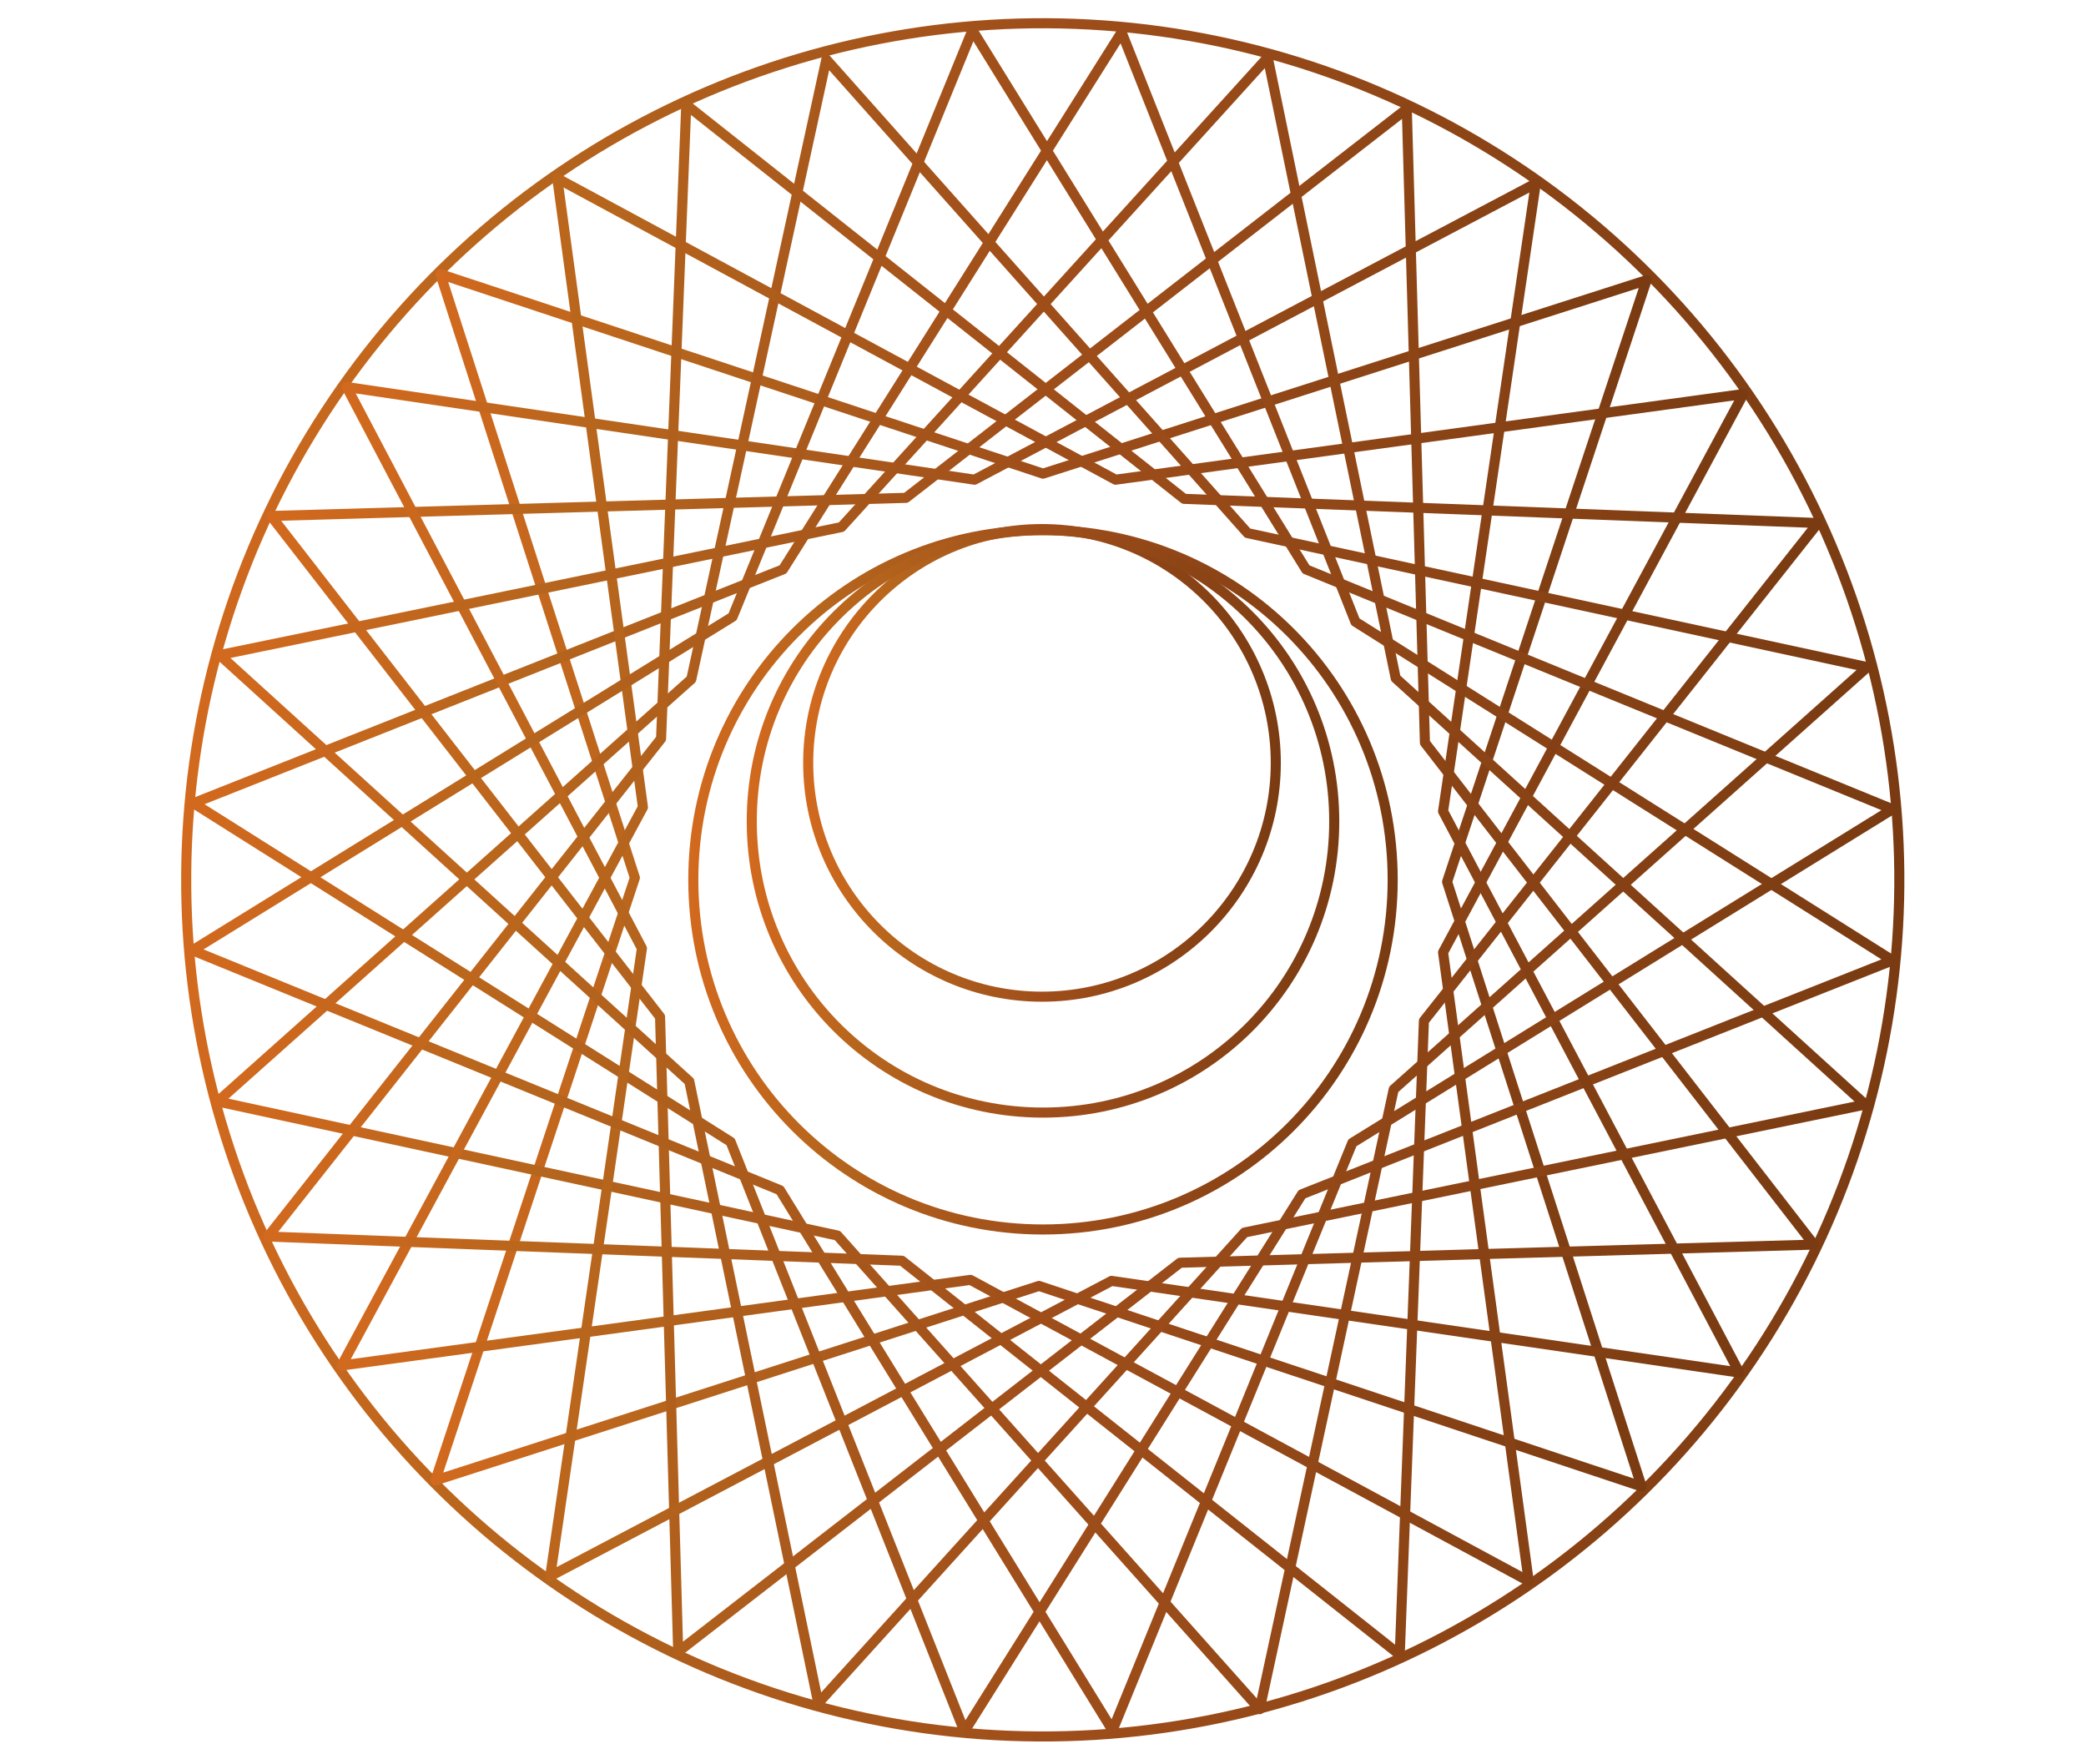 <?xml version="1.0" encoding="UTF-8"?>
<svg id="_x32_" xmlns="http://www.w3.org/2000/svg" version="1.1" xmlns:xlink="http://www.w3.org/1999/xlink" viewBox="0 0 207 175">
  <!-- Generator: Adobe Illustrator 29.8.2, SVG Export Plug-In . SVG Version: 2.1.1 Build 3)  -->
  <defs>
    <style>
      .st0 {
        stroke: url(#_Безымянный_градиент_1927);
      }

      .st0, .st1, .st2, .st3, .st4, .st5, .st6, .st7, .st8, .st9, .st10, .st11, .st12 {
        fill: none;
        stroke-linecap: round;
        stroke-linejoin: round;
      }

      .st1 {
        stroke: url(#_Безымянный_градиент_1924);
      }

      .st2 {
        stroke: url(#_Безымянный_градиент_1928);
      }

      .st3 {
        stroke: url(#_Безымянный_градиент_19211);
      }

      .st4 {
        stroke: url(#_Безымянный_градиент_1923);
      }

      .st5 {
        stroke: url(#_Безымянный_градиент_1921);
      }

      .st6 {
        stroke: url(#_Безымянный_градиент_1922);
      }

      .st7 {
        stroke: url(#_Безымянный_градиент_1929);
      }

      .st8 {
        stroke: url(#_Безымянный_градиент_19212);
      }

      .st9 {
        stroke: url(#_Безымянный_градиент_1925);
      }

      .st10 {
        stroke: url(#_Безымянный_градиент_1926);
      }

      .st11 {
        stroke: url(#_Безымянный_градиент_19210);
      }

      .st12 {
        stroke: url(#_Безымянный_градиент_192);
      }
    </style>
    <linearGradient id="_Безымянный_градиент_192" data-name="Безымянный градиент 192" x1="18" y1="87.3" x2="188.9" y2="87.3" gradientTransform="translate(183.2 -22.1) rotate(85.9)" gradientUnits="userSpaceOnUse">
      <stop offset="0" stop-color="#d2691e"/>
      <stop offset=".2" stop-color="#b5651d"/>
      <stop offset=".5" stop-color="#9f4e1a"/>
      <stop offset="1" stop-color="#7a3b12"/>
    </linearGradient>
    <linearGradient id="_Безымянный_градиент_1921" data-name="Безымянный градиент 192" x1="68.2" y1="87.3" x2="138.7" y2="87.3" gradientTransform="matrix(1,0,0,1,0,0)" xlink:href="#_Безымянный_градиент_192"/>
    <linearGradient id="_Безымянный_градиент_1922" data-name="Безымянный градиент 192" x1="79.8" y1="75.7" x2="127.1" y2="75.7" gradientTransform="matrix(1,0,0,1,0,0)" xlink:href="#_Безымянный_градиент_192"/>
    <linearGradient id="_Безымянный_градиент_1923" data-name="Безымянный градиент 192" x1="74.1" y1="81.5" x2="132.9" y2="81.5" gradientTransform="matrix(1,0,0,1,0,0)" xlink:href="#_Безымянный_градиент_192"/>
    <linearGradient id="_Безымянный_градиент_1924" data-name="Безымянный градиент 192" x1="42.7" y1="87.3" x2="163.9" y2="87.3" gradientTransform="matrix(1,0,0,1,0,0)" xlink:href="#_Безымянный_градиент_192"/>
    <linearGradient id="_Безымянный_градиент_1925" data-name="Безымянный градиент 192" x1="26.4" y1="87.3" x2="180.5" y2="87.3" gradientTransform="matrix(1,0,0,1,0,0)" xlink:href="#_Безымянный_градиент_192"/>
    <linearGradient id="_Безымянный_градиент_1926" data-name="Безымянный градиент 192" x1="18.7" y1="87.5" x2="188.3" y2="87.5" gradientTransform="matrix(1,0,0,1,0,0)" xlink:href="#_Безымянный_градиент_192"/>
    <linearGradient id="_Безымянный_градиент_1927" data-name="Безымянный градиент 192" x1="21.1" y1="87.8" x2="185.8" y2="87.8" gradientTransform="matrix(1,0,0,1,0,0)" xlink:href="#_Безымянный_градиент_192"/>
    <linearGradient id="_Безымянный_градиент_1928" data-name="Безымянный градиент 192" x1="33.4" y1="87.3" x2="173.5" y2="87.3" gradientTransform="matrix(1,0,0,1,0,0)" xlink:href="#_Безымянный_градиент_192"/>
    <linearGradient id="_Безымянный_градиент_1929" data-name="Безымянный градиент 192" x1="33.9" y1="87.3" x2="173.1" y2="87.3" gradientTransform="matrix(1,0,0,1,0,0)" xlink:href="#_Безымянный_градиент_192"/>
    <linearGradient id="_Безымянный_градиент_19210" data-name="Безымянный градиент 192" x1="21.3" y1="87.3" x2="185.6" y2="87.3" gradientTransform="matrix(1,0,0,1,0,0)" xlink:href="#_Безымянный_градиент_192"/>
    <linearGradient id="_Безымянный_градиент_19211" data-name="Безымянный градиент 192" x1="18.6" y1="87.3" x2="188.3" y2="87.3" gradientTransform="matrix(1,0,0,1,0,0)" xlink:href="#_Безымянный_градиент_192"/>
    <linearGradient id="_Безымянный_градиент_19212" data-name="Безымянный градиент 192" x1="26.1" x2="180.9" gradientTransform="matrix(1,0,0,1,0,0)" xlink:href="#_Безымянный_градиент_192"/>
  </defs>
  <circle class="st12" cx="103.5" cy="87.3" r="85" transform="translate(9 184.3) rotate(-85.9)"/>
  <path class="st5" d="M138.2,87.3c0,19.2-15.5,34.7-34.7,34.7s-34.7-15.5-34.7-34.7,15.5-34.7,34.7-34.7,34.7,15.5,34.7,34.7Z"/>
  <path class="st6" d="M126.6,75.7c0,12.8-10.4,23.2-23.2,23.2s-23.2-10.4-23.2-23.2,10.4-23.2,23.2-23.2,23.2,10.4,23.2,23.2Z"/>
  <path class="st4" d="M132.4,81.5c0,16-12.9,28.9-28.9,28.9s-28.9-12.9-28.9-28.9,12.9-28.9,28.9-28.9,28.9,12.9,28.9,28.9Z"/>
  <polygon class="st1" points="43.7 27.2 103.5 47 163.4 27.8 143.6 87.5 162.9 147.5 103.1 127.6 43.2 146.9 63 87.1 43.7 27.2"/>
  <polygon class="st9" points="26.9 51.2 89.9 49.4 139.6 10.8 141.4 73.7 180 123.5 117.1 125.3 67.3 163.9 65.5 100.9 26.9 51.2"/>
  <polygon class="st10" points="19.2 79.7 77.7 56.5 111.3 3.2 134.5 61.7 187.8 95.3 129.2 118.5 95.7 171.8 72.5 113.3 19.2 79.7"/>
  <polygon class="st0" points="21.6 109.3 68.6 67.4 82 5.9 123.8 52.9 185.3 66.2 138.3 108.1 125 169.6 83.1 122.6 21.6 109.3"/>
  <polygon class="st2" points="33.9 135.5 63.8 80.1 55.3 17.7 110.7 47.6 173 39.1 143.2 94.5 151.7 156.9 96.3 127 33.9 135.5"/>
  <polygon class="st7" points="54.6 156.4 63.7 94.1 34.4 38.4 96.7 47.6 152.4 18.2 143.2 80.5 172.6 136.2 110.3 127.1 54.6 156.4"/>
  <polygon class="st11" points="81.2 169 68.4 107.3 21.8 65 83.5 52.3 125.8 5.7 138.5 67.3 185.1 109.6 123.5 122.3 81.2 169"/>
  <polygon class="st3" points="110.4 171.7 77.4 118.1 19.1 94.3 72.7 61.2 96.5 3 129.6 56.5 187.8 80.3 134.2 113.4 110.4 171.7"/>
  <polygon class="st8" points="138.9 164.2 89.5 125.1 26.6 122.7 65.6 73.3 68.1 10.4 117.5 49.5 180.4 51.9 141.3 101.3 138.9 164.2"/>
</svg>